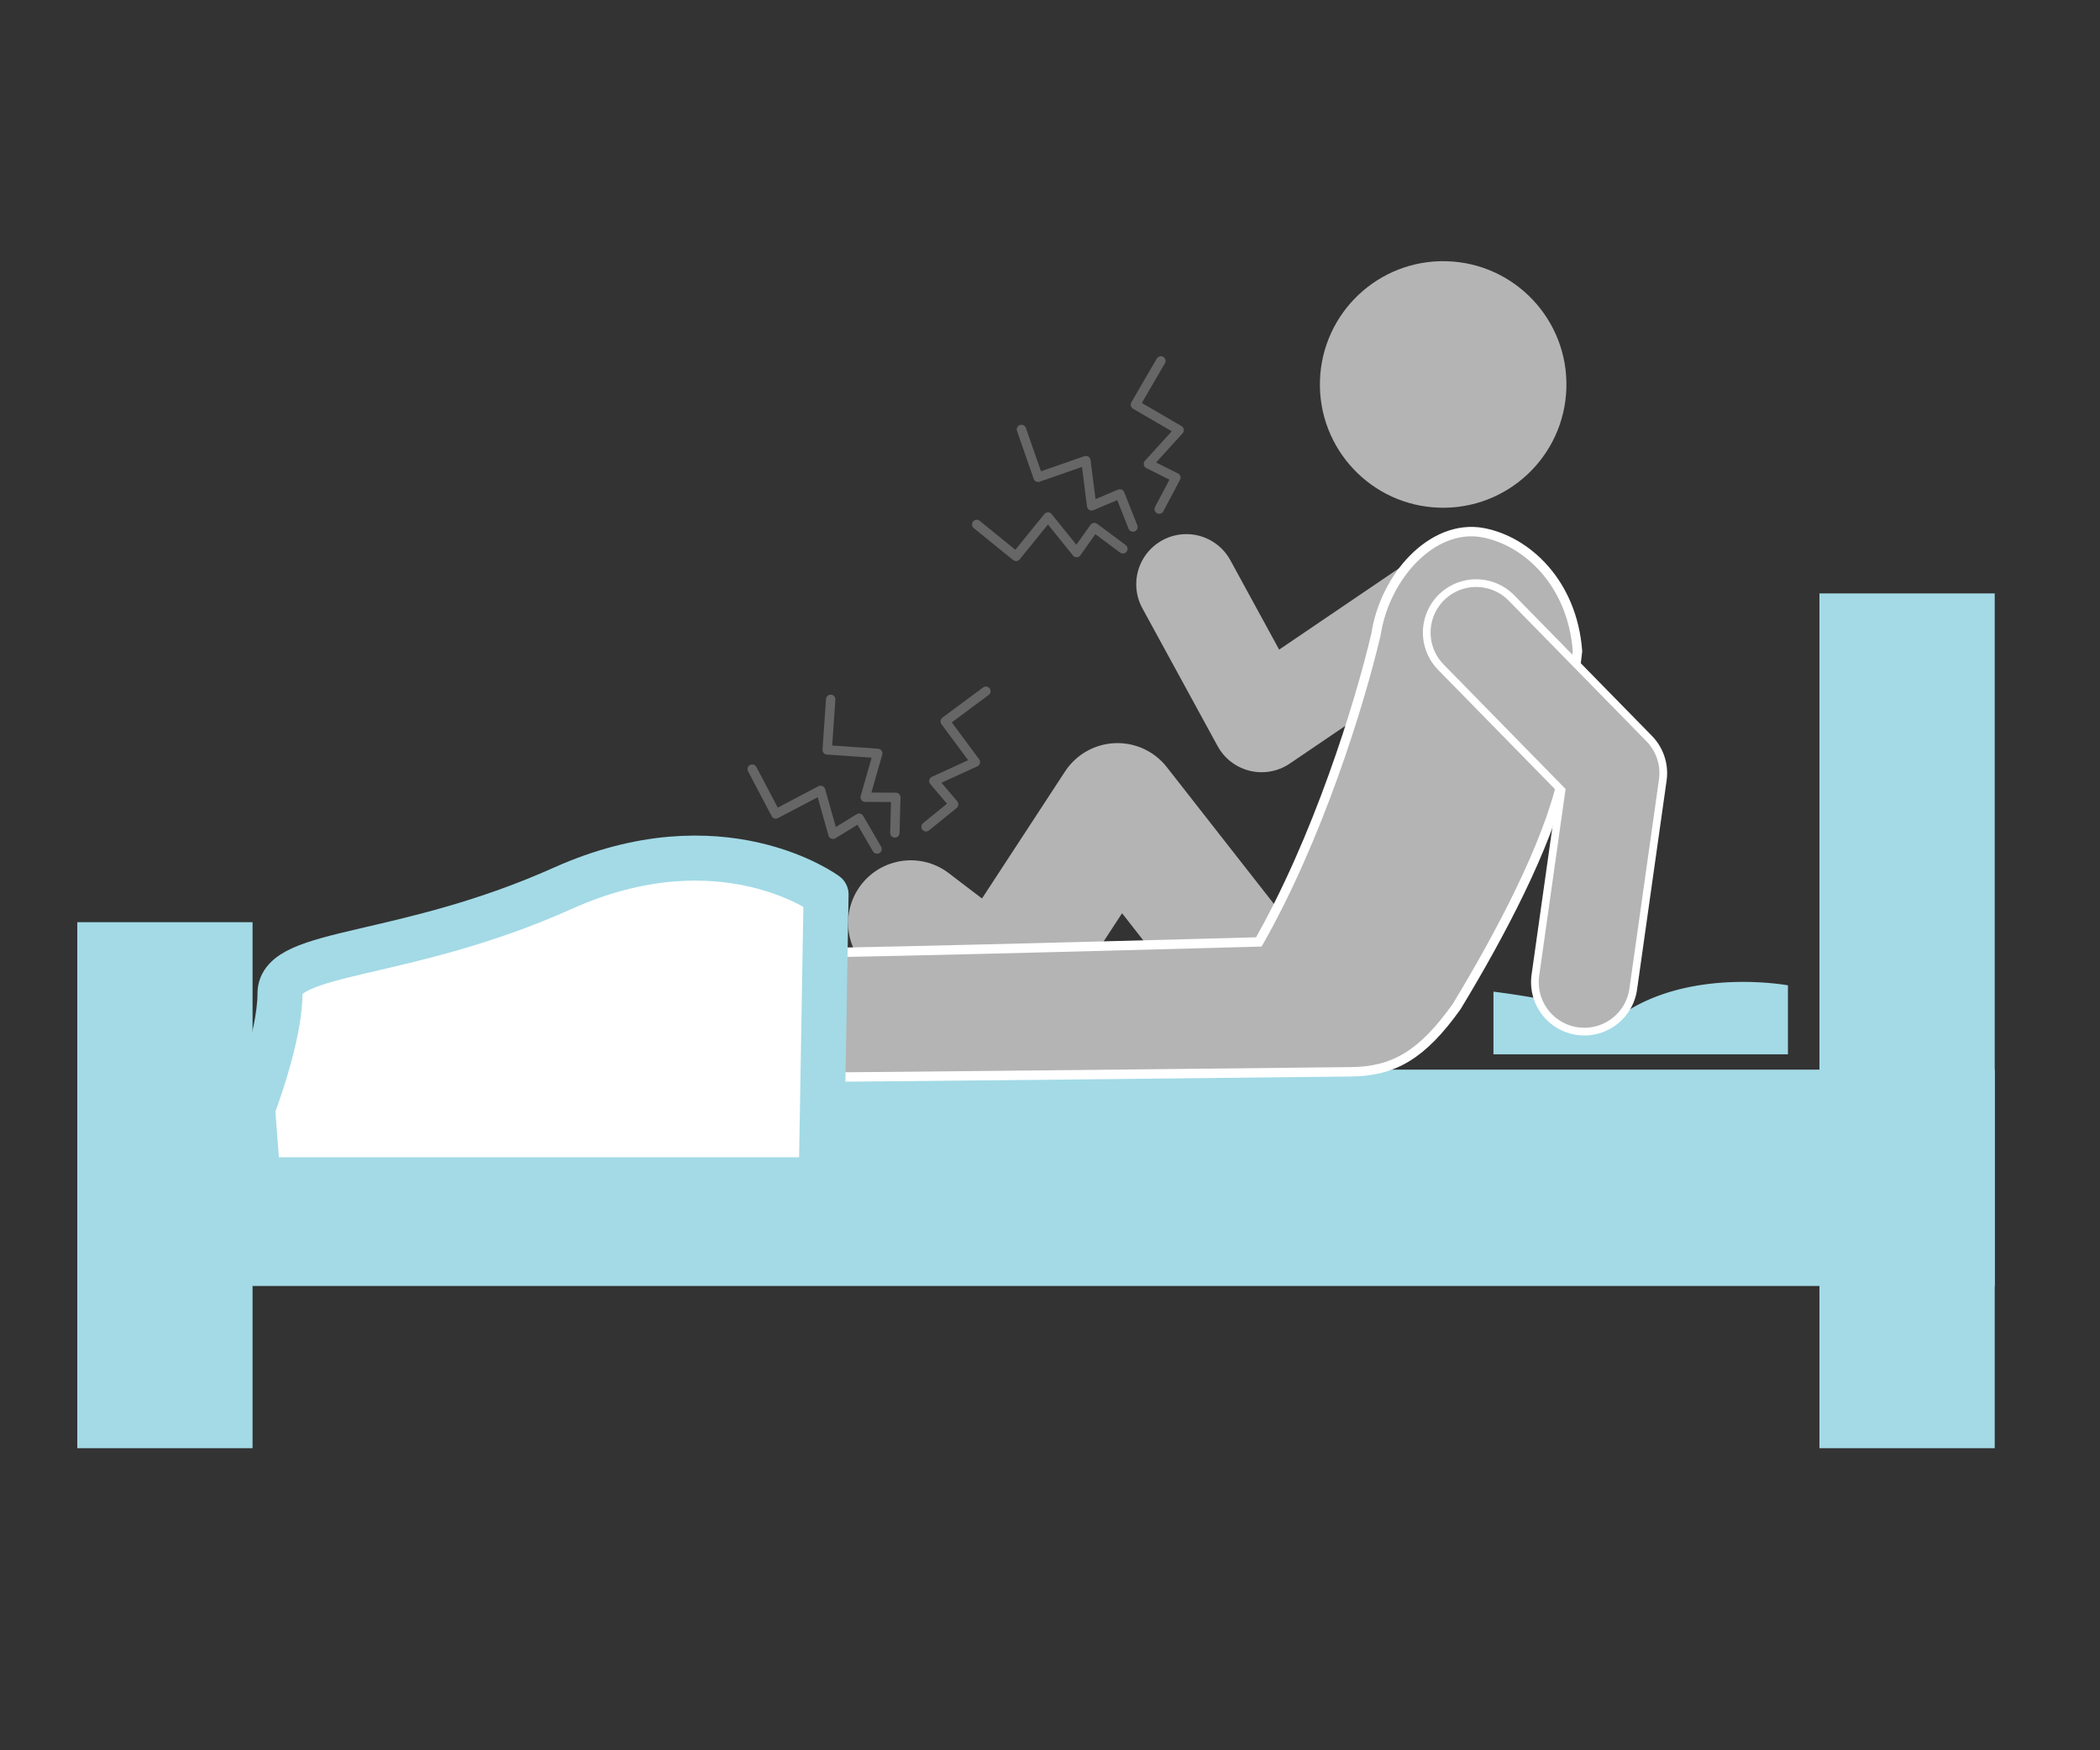 <svg id="レイヤー_1" data-name="レイヤー 1" xmlns="http://www.w3.org/2000/svg" viewBox="0 0 300 250"><rect x="0" y="0" width="300" height="250" fill="#333333" stroke="none"/><defs><style>.cls-1,.cls-3,.cls-5,.cls-7,.cls-8,.cls-9{fill:none;}.cls-1,.cls-3,.cls-8{stroke:#b4b4b4;}.cls-1,.cls-3,.cls-6,.cls-7,.cls-8,.cls-9{stroke-linecap:round;stroke-linejoin:round;}.cls-1{stroke-width:14.32px;}.cls-2{fill:#a3dae6;}.cls-3{stroke-width:17.9px;}.cls-4{fill:#b4b4b4;}.cls-5,.cls-7{stroke:#fff;}.cls-5{stroke-width:2.69px;}.cls-6{fill:#fff;stroke:#a3dae6;stroke-width:6.43px;}.cls-7{stroke-width:15.22px;}.cls-8{stroke-width:13.02px;}.cls-9{stroke:#666;stroke-width:1.34px;}</style></defs><title>アートボード 1</title><polyline class="cls-1" points="205.29 86.14 180.23 103.14 169.48 83.45"/><rect class="cls-2" x="11.04" y="131.72" width="25.04" height="75.13"/><rect class="cls-2" x="32.17" y="152.78" width="252.79" height="30.9"/><rect class="cls-2" x="259.92" y="84.76" width="25.04" height="122.09"/><path class="cls-3" d="M180.87,142.2l-21.23-27.11-17,26c-.9-.31-12.53-9.26-12.53-9.26"/><circle class="cls-4" cx="206.18" cy="54.91" r="17.61" transform="translate(144.95 259.31) rotate(-88.24)"/><path class="cls-5" d="M222.52,111.2c-2.13,9.33-8.74,21.9-15,32.22-4.79,6.69-8.66,9-14.76,9-.32,0-70.05.78-79.21.78s-9.42-16.43.38-16.43,66.3-1.57,66.3-1.57c8.63-15.06,14.61-34.29,17-44.45,1.2-8,7.75-15.27,14.52-14,5.9,1.11,12.2,6.82,12.93,16.25Z"/><path class="cls-4" d="M222.52,111.2c-2.13,9.33-8.74,21.9-15,32.22-4.79,6.69-8.66,9-14.76,9-.32,0-70.05.78-79.21.78s-9.42-16.43.38-16.43,66.3-1.57,66.3-1.57c8.63-15.06,14.61-34.29,17-44.45,1.2-8,7.75-15.27,14.52-14,5.9,1.11,12.2,6.82,12.93,16.25Z"/><path class="cls-6" d="M117.32,168.51l.69-40.75s-14.9-11.07-37.6-.89S40,135.63,40,141.9s-3.92,16.43-3.92,16.43l.79,10.18Z"/><path class="cls-2" d="M213.35,150.59h42.07v-9.85s-14.32-2.68-24.17,4.48a130,130,0,0,0-17.9-3.58Z"/><polyline class="cls-7" points="226.33 140.29 230.55 110.43 210.88 90.35"/><polyline class="cls-8" points="226.33 140.29 230.55 110.43 210.88 90.35"/><polyline class="cls-9" points="161.85 75.28 159.98 70.55 155.95 72.25 155.13 65.79 148.3 68.17 145.92 61.34"/><polyline class="cls-9" points="165.6 72.72 167.98 68.22 164.06 66.26 168.45 61.44 162.2 57.8 165.84 51.55"/><polyline class="cls-9" points="160.41 78.39 156.33 75.35 153.8 78.92 149.71 73.85 145.15 79.47 139.53 74.91"/><polyline class="cls-9" points="127.84 118.97 127.97 113.89 123.6 113.87 125.39 107.61 118.17 107.11 118.67 99.89"/><polyline class="cls-9" points="132.29 118.09 136.24 114.89 133.41 111.56 139.34 108.85 135.03 103.04 140.84 98.73"/><polyline class="cls-9" points="125.29 121.27 122.73 116.87 119 119.16 117.23 112.89 110.83 116.26 107.46 109.86"/></svg>